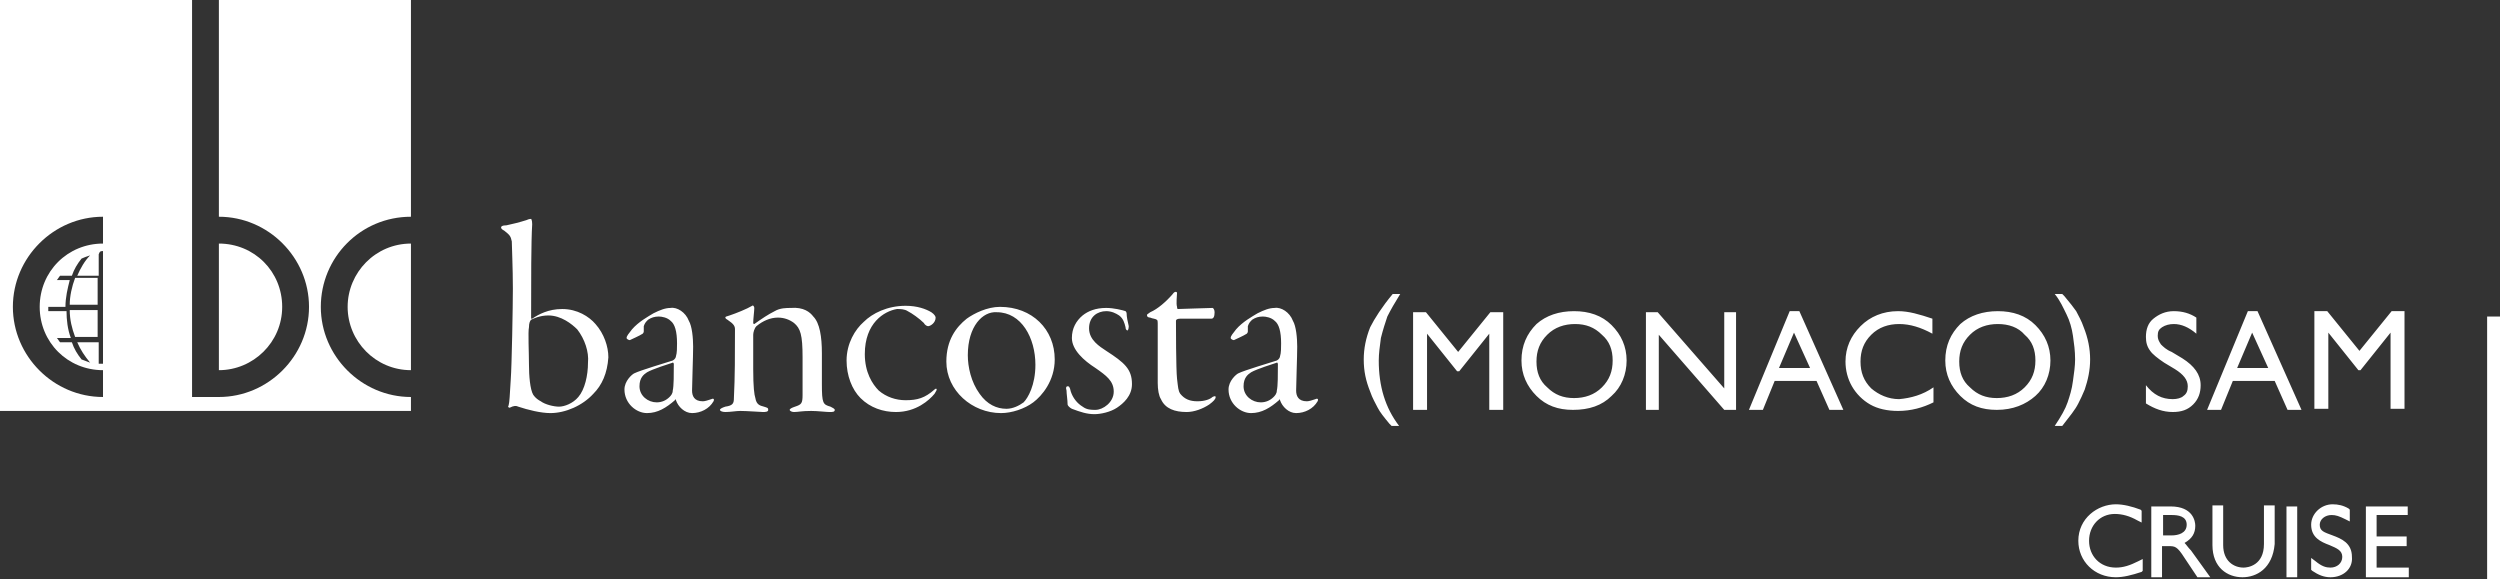 <?xml version="1.0" encoding="utf-8"?>
<!-- Generator: Adobe Illustrator 26.0.3, SVG Export Plug-In . SVG Version: 6.00 Build 0)  -->
<svg version="1.1" xmlns="http://www.w3.org/2000/svg" xmlns:xlink="http://www.w3.org/1999/xlink" x="0px" y="0px" width="233px"
	 height="54px" viewBox="0 0 233 54" enable-background="new 0 0 233 54" xml:space="preserve">
<rect x="0" y="0" width="233" height="54" fill="#333333" stroke="none"/>
<path id="TEXT" fill-rule="evenodd" clip-rule="evenodd" fill="#FFFFFF" d="M53.8,30.7c-0.5-0.5-1.5-1.3-2.7-1.3
	c-0.8,0-1.4,0.3-1.6,0.4c-0.1,0.1-0.2,0.3-0.2,0.7c-0.1,0.4,0,2.4,0,3.5c0,1,0.1,2.3,0.4,2.8c0.2,0.3,0.5,0.5,0.7,0.6
	c0.4,0.3,1.2,0.5,1.7,0.5c0.5,0,1.3-0.3,1.8-0.9c0.6-0.7,0.9-2,0.9-3.2C54.9,32.8,54.5,31.6,53.8,30.7z M55.3,36.7
	c-1,1.1-2.6,1.8-4,1.8c-0.9,0-2.1-0.3-3-0.6c-0.2-0.1-0.4-0.1-0.8,0.1c-0.1,0-0.2-0.1-0.1-0.2c0.1-0.4,0.1-0.9,0.2-2.4
	c0.1-1.3,0.2-7,0.2-8.5c0-1.9-0.1-4-0.1-4.4c-0.1-0.5-0.2-0.6-0.7-1c-0.2-0.1-0.3-0.2-0.3-0.3c0-0.1,0.1-0.2,0.5-0.2
	c0.5-0.1,1.3-0.3,1.9-0.5c0.2-0.1,0.4-0.1,0.4-0.1s0.1,0.1,0.1,0.5c-0.1,1.6-0.1,5.3-0.1,8.7c0,0.1,0.1,0.2,0.1,0.1
	c0.6-0.4,1.5-0.9,2.8-0.9c1.4,0,2.5,0.7,3.1,1.4c0.8,0.9,1.2,2.1,1.2,3.1C56.6,34.8,56.1,35.9,55.3,36.7L55.3,36.7z M62.4,37
	c0.1-0.1,0.3-0.3,0.3-0.6c0.1-0.4,0.1-1.5,0.1-2.5c0,0-0.1-0.2-0.1-0.1c-0.3,0.1-1.9,0.6-2.4,0.9c-0.3,0.2-0.7,0.5-0.7,1.3
	c0,0.9,0.8,1.5,1.6,1.5C61.7,37.5,62.1,37.3,62.4,37z M64.2,29.9c0.3,0.5,0.4,1.6,0.4,2.4c0,1-0.1,3.4-0.1,4.1c0,0.5,0.2,1,1,1
	c0.2,0,0.5-0.1,0.8-0.2c0.2-0.1,0.3,0,0.2,0.2c-0.4,0.7-1.2,1.1-2,1.1c-0.7,0-1.3-0.6-1.5-1.2c0-0.1-0.1-0.1-0.1,0
	c-0.8,0.7-1.6,1.2-2.6,1.2c-1,0-2.1-0.9-2.1-2.2c0-0.8,0.7-1.4,0.9-1.5c0.6-0.3,3-1,3.6-1.2c0.2-0.1,0.3-0.3,0.3-0.4
	c0.1-0.3,0.1-0.8,0.1-1.2c0-1.1-0.2-1.8-0.6-2.1c-0.3-0.3-0.8-0.4-1.1-0.4c-0.4,0-0.7,0.1-1,0.3c-0.2,0.2-0.3,0.3-0.4,0.6
	c0,0.1,0,0.3,0,0.5c0,0.1-0.1,0.2-0.1,0.2c-0.3,0.2-1,0.5-1.2,0.6c-0.1,0-0.3-0.1-0.3-0.2c0-0.2,0.2-0.4,0.5-0.8
	c0.6-0.7,1.5-1.2,2-1.5c0.6-0.3,1.1-0.5,1.6-0.5C63.1,28.6,63.9,29.1,64.2,29.9L64.2,29.9z M75.8,29.5c0.6,0.6,0.8,1.9,0.8,3.4
	c0,1.4,0,1.6,0,2.9c0,1.8,0.1,1.9,0.8,2.1c0.2,0.1,0.4,0.2,0.4,0.3c0,0.2-0.2,0.2-0.5,0.2c-0.3,0-1.1-0.1-1.7-0.1
	c-0.9,0-1.2,0.1-1.6,0.1c-0.2,0-0.4-0.1-0.4-0.2c0-0.1,0.2-0.2,0.5-0.3c0.6-0.2,0.7-0.3,0.7-1.1v-3.5c0-2.1-0.2-2.7-0.8-3.2
	c-0.4-0.3-0.9-0.5-1.5-0.5c-0.7,0-1.4,0.3-2,0.8c-0.2,0.2-0.3,0.6-0.3,0.8c0,0.3,0,1.6,0,3.2c0,1.7,0.1,2.4,0.2,2.7
	c0.1,0.6,0.4,0.7,0.8,0.8c0.3,0.1,0.4,0.1,0.4,0.3c0,0.2-0.3,0.2-0.5,0.2c-0.2,0-1.5-0.1-2.1-0.1c-0.4,0-0.9,0.1-1.4,0.1
	c-0.3,0-0.5-0.1-0.5-0.2c0-0.1,0.2-0.2,0.5-0.3c0.7-0.1,0.8-0.3,0.8-0.8c0.1-1.9,0.1-4.2,0.1-6.4c0-0.3-0.1-0.5-0.7-0.9
	c-0.2-0.1-0.2-0.2-0.2-0.2c0-0.1,0.1-0.1,0.4-0.2c0.6-0.2,1.6-0.6,2.1-0.9c0.1-0.1,0.2,0.1,0.2,0.2c0,0.3-0.1,1-0.1,1.4
	c0,0.1,0.1,0.1,0.1,0.1c0.7-0.5,1.3-0.9,1.9-1.2c0.5-0.3,1.1-0.3,1.5-0.3C74.9,28.6,75.5,29.1,75.8,29.5 M80.6,33
	c0,1.7,0.7,2.8,1.3,3.4c0.7,0.6,1.6,0.9,2.5,0.9c1.1,0,1.8-0.2,2.7-1c0.1-0.1,0.2-0.1,0.2,0c0,0.1-0.1,0.2-0.2,0.4
	c-0.5,0.6-1.7,1.7-3.6,1.7c-1.2,0-2.4-0.4-3.3-1.3c-0.8-0.8-1.3-2.1-1.3-3.5c0-1.6,0.8-2.9,1.6-3.6c0.8-0.8,2.2-1.5,3.9-1.5
	c1.1,0,1.9,0.3,2.4,0.6c0.3,0.2,0.4,0.4,0.4,0.5c0,0.5-0.5,0.8-0.7,0.8c-0.1,0-0.3-0.1-0.4-0.3c-0.4-0.4-1.1-0.9-1.5-1.1
	c-0.3-0.2-0.7-0.2-1-0.2C82.4,29,80.6,30.1,80.6,33 M90.2,33.1c0,1.1,0.3,2.5,1.1,3.6c0.7,1,1.6,1.4,2.5,1.4c0.6,0,1.2-0.3,1.6-0.6
	c0.4-0.4,1.1-1.6,1.1-3.5c0-2.5-1.3-4.9-3.6-4.9C91.6,29,90.2,30.4,90.2,33.1z M98.3,33.5c0,2-1.2,3.4-2,4c-0.8,0.6-2,1-3,1
	c-2.7,0-5.1-2.1-5.1-4.8c0-2,0.9-3.2,1.9-4c0.7-0.5,1.9-1.1,3.1-1.1C96.2,28.6,98.3,30.7,98.3,33.5L98.3,33.5z M101.5,30.6
	c0,1.1,1,1.7,1.6,2.1c1.7,1.1,2.4,1.7,2.4,3.1c0,1.1-0.8,1.8-1.4,2.2c-0.6,0.4-1.5,0.6-2.1,0.6c-0.7,0-1.3-0.2-2.1-0.5
	c-0.2-0.1-0.4-0.3-0.4-0.4c0-0.4-0.1-1-0.1-1.3c-0.1-0.3,0-0.4,0.1-0.4c0.1,0,0.2,0,0.3,0.5c0.2,0.6,0.6,1.1,1.1,1.4
	c0.4,0.3,0.8,0.3,1.2,0.3c0.7,0,1.7-0.7,1.7-1.7c0-1-0.7-1.5-1.7-2.2c-1.1-0.7-2.2-1.7-2.2-2.8c0-0.9,0.4-1.6,1-2.1
	c0.5-0.4,1.2-0.7,2.2-0.7c0.7,0,1.5,0.2,1.8,0.3c0.1,0.1,0.1,0.2,0.1,0.2c0,0.3,0.1,0.8,0.2,1.2c0,0.3-0.1,0.4-0.1,0.4
	c-0.1,0-0.2-0.1-0.2-0.3c-0.1-0.4-0.2-0.8-0.6-1.1c-0.3-0.2-0.7-0.4-1.2-0.4C102.3,29,101.5,29.5,101.5,30.6 M108.2,37.2
	c-0.2-0.3-0.3-0.9-0.3-1.5v-5.4c0-0.3,0-0.5-0.1-0.5c-0.1-0.1-0.4-0.1-0.6-0.2c-0.2,0-0.3-0.1-0.3-0.2c0-0.1,0-0.1,0.3-0.3
	c0.7-0.3,1.5-1,2.1-1.7c0.2-0.3,0.4-0.2,0.4-0.1c0,0.2-0.1,1,0,1.3c0,0.1,0,0.2,0.1,0.2c0.5,0,2.6-0.1,3.2-0.1
	c0.1,0,0.2,0.2,0.2,0.4c0,0.4-0.1,0.6-0.3,0.6c-0.9,0-2.2,0-2.9,0c-0.3,0-0.4,0.1-0.4,0.2c0,0.5,0,4.5,0.1,5.4
	c0.1,0.8,0.1,1.1,0.3,1.4c0.4,0.5,0.9,0.7,1.6,0.7c0.7,0,1.2-0.2,1.4-0.4c0.2-0.1,0.3-0.1,0.3,0c0,0.2-0.2,0.4-0.6,0.7
	c-0.6,0.4-1.4,0.7-2.1,0.7C109.5,38.4,108.6,38.1,108.2,37.2 M118.7,37c0.1-0.1,0.3-0.3,0.3-0.6c0.1-0.4,0.1-1.5,0.1-2.5
	c0,0-0.1-0.2-0.1-0.1c-0.3,0.1-1.9,0.6-2.4,0.9c-0.3,0.2-0.7,0.5-0.7,1.3c0,0.9,0.8,1.5,1.6,1.5C118,37.5,118.4,37.3,118.7,37z
	 M120.5,29.9c0.3,0.5,0.4,1.6,0.4,2.4c0,1-0.1,3.4-0.1,4.1c0,0.5,0.2,1,1,1c0.2,0,0.5-0.1,0.8-0.2c0.2-0.1,0.3,0,0.2,0.2
	c-0.4,0.7-1.2,1.1-2,1.1c-0.7,0-1.3-0.6-1.5-1.2c0-0.1-0.1-0.1-0.1,0c-0.8,0.7-1.6,1.2-2.6,1.2c-1,0-2.1-0.9-2.1-2.2
	c0-0.8,0.7-1.4,0.9-1.5c0.6-0.3,3-1,3.6-1.2c0.2-0.1,0.3-0.3,0.3-0.4c0.1-0.3,0.1-0.8,0.1-1.2c0-1.1-0.2-1.8-0.6-2.1
	c-0.3-0.3-0.8-0.4-1.1-0.4c-0.4,0-0.7,0.1-1,0.3c-0.2,0.2-0.3,0.3-0.4,0.6c0,0.1,0,0.3,0,0.5c0,0.1-0.1,0.2-0.1,0.2
	c-0.3,0.2-1,0.5-1.2,0.6c-0.1,0-0.3-0.1-0.3-0.2c0-0.2,0.2-0.4,0.5-0.8c0.6-0.7,1.5-1.2,2-1.5c0.6-0.3,1.1-0.5,1.6-0.5
	C119.4,28.6,120.2,29.1,120.5,29.9L120.5,29.9z M129.8,27.4h0.7c-0.5,0.8-0.9,1.5-1.2,2.1c-0.2,0.6-0.4,1.2-0.6,2
	c-0.1,0.7-0.2,1.5-0.2,2.1c0,2.4,0.6,4.4,1.9,6.1h-0.7l-0.2-0.2c-0.5-0.6-0.9-1.1-1.1-1.5c-0.2-0.4-0.5-0.9-0.7-1.5
	c-0.4-1-0.6-1.9-0.6-3c0-1,0.2-2,0.6-3C128.1,29.7,128.8,28.6,129.8,27.4 M138.9,29.1h1.2v9.1h-1.3v-7.1l-2.8,3.5h-0.2l-2.8-3.5v7.1
	h-1.3v-9.1h1.2l3,3.7L138.9,29.1 M146.8,30.2c-1,0-1.9,0.3-2.6,1c-0.7,0.7-1,1.5-1,2.5c0,1,0.3,1.8,1,2.4c0.7,0.7,1.5,1,2.5,1
	c1,0,1.9-0.3,2.6-1c0.7-0.7,1-1.5,1-2.5c0-1-0.3-1.8-1-2.4C148.6,30.5,147.8,30.2,146.8,30.2z M146.7,29c1.4,0,2.6,0.4,3.5,1.3
	s1.4,2,1.4,3.3s-0.5,2.5-1.4,3.3c-0.9,0.9-2.1,1.3-3.6,1.3c-1.4,0-2.5-0.4-3.4-1.3c-0.9-0.9-1.4-2-1.4-3.3c0-1.4,0.5-2.5,1.4-3.4
	C144.1,29.4,145.3,29,146.7,29L146.7,29z M160.6,29.1h1.2v9.1h-1.1l-6.1-7v7h-1.2v-9.1h1.1l6.2,7.1V29.1 M168.7,34.3l-1.5-3.3
	l-1.4,3.3H168.7z M166.8,29h0.9l4.1,9.2h-1.3l-1.2-2.7h-3.9l-1.1,2.7h-1.3L166.8,29L166.8,29z M180.2,36.1v1.4
	c-1,0.5-2.1,0.8-3.3,0.8c-1,0-1.9-0.2-2.6-0.6c-0.7-0.4-1.3-1-1.7-1.7c-0.4-0.7-0.6-1.5-0.6-2.3c0-1.3,0.5-2.4,1.4-3.3
	c0.9-0.9,2.1-1.4,3.5-1.4c1,0,2,0.3,3.2,0.7v1.4c-1.1-0.6-2.1-0.9-3.1-0.9c-1,0-1.9,0.3-2.6,1c-0.7,0.7-1,1.5-1,2.5
	c0,1,0.3,1.8,1,2.5c0.7,0.6,1.6,1,2.6,1C178.1,37.1,179.2,36.8,180.2,36.1 M186.2,30.2c-1,0-1.9,0.3-2.6,1c-0.7,0.7-1,1.5-1,2.5
	c0,1,0.3,1.8,1,2.4c0.7,0.7,1.5,1,2.5,1c1,0,1.9-0.3,2.6-1c0.7-0.7,1-1.5,1-2.5c0-1-0.3-1.8-1-2.4C188.1,30.5,187.2,30.2,186.2,30.2
	z M186.2,29c1.4,0,2.6,0.4,3.5,1.3c0.9,0.9,1.4,2,1.4,3.3s-0.5,2.5-1.4,3.3s-2.1,1.3-3.6,1.3c-1.4,0-2.5-0.4-3.4-1.3s-1.4-2-1.4-3.3
	c0-1.4,0.5-2.5,1.4-3.4C183.6,29.4,184.8,29,186.2,29L186.2,29z M192.2,39.7h-0.7c0.6-0.9,1-1.6,1.2-2.2c0.2-0.6,0.4-1.2,0.5-2
	c0.1-0.7,0.2-1.4,0.2-2c0-0.8-0.1-1.5-0.2-2.2c-0.1-0.7-0.3-1.4-0.6-2c-0.3-0.6-0.6-1.3-1.1-1.9h0.7l0.2,0.2
	c0.5,0.6,0.9,1.1,1.1,1.4c0.2,0.4,0.5,0.9,0.7,1.5c0.4,1,0.6,2,0.6,3c0,1-0.2,1.9-0.5,2.8c-0.2,0.5-0.4,0.9-0.6,1.3
	C193.4,38.2,192.9,38.8,192.2,39.7 M202.7,34.4l-1-0.6c-0.6-0.4-1.1-0.8-1.3-1.1c-0.3-0.4-0.4-0.8-0.4-1.3c0-0.7,0.2-1.3,0.7-1.7
	c0.5-0.4,1.1-0.7,1.9-0.7c0.8,0,1.5,0.2,2.1,0.6v1.5c-0.7-0.6-1.4-0.9-2.1-0.9c-0.4,0-0.8,0.1-1.1,0.3c-0.3,0.2-0.4,0.4-0.4,0.8
	c0,0.3,0.1,0.5,0.3,0.8c0.2,0.2,0.5,0.5,1,0.7l1,0.6c1.1,0.7,1.7,1.5,1.7,2.5c0,0.7-0.2,1.3-0.7,1.8c-0.5,0.5-1.1,0.7-1.9,0.7
	c-0.9,0-1.7-0.3-2.5-0.8v-1.7c0.7,0.9,1.5,1.3,2.5,1.3c0.4,0,0.8-0.1,1-0.3c0.3-0.2,0.4-0.5,0.4-0.9
	C203.9,35.4,203.5,34.9,202.7,34.4 M211.4,34.3l-1.5-3.3l-1.4,3.3H211.4z M209.5,29h0.9l4.1,9.2h-1.3l-1.2-2.7h-3.9l-1.1,2.7h-1.3
	L209.5,29L209.5,29z M222.9,29h1.2v9.1h-1.3V31l-2.8,3.5h-0.2l-2.8-3.5v7.1h-1.3V29h1.2l3,3.7L222.9,29 M231.8,54h1.2V29.5h-1.2V54z
	 M197.2,53.8c-2,0-3.5-1.5-3.5-3.4c0-2.1,1.8-3.4,3.5-3.4c0.7,0,1.5,0.2,2.3,0.5l0.1,0.1v1.1l-0.4-0.2c-0.7-0.4-1.4-0.6-2.1-0.6
	c-1.4,0-2.4,1.1-2.4,2.5c0,1.4,1,2.5,2.5,2.5c0.7,0,1.3-0.2,2.1-0.6l0.4-0.2v1.1l-0.1,0.1C198.7,53.6,197.9,53.8,197.2,53.8z
	 M206,53.8h-1.2l-1.2-1.8c-0.7-1.1-0.9-1.1-1.5-1.1h-0.6v2.9h-1v-6.6h1.8c2.1,0,2.3,1.4,2.3,1.8c0,0.7-0.3,1.2-1,1.6
	c0.2,0.2,0.3,0.4,0.6,0.7L206,53.8z M201.6,49.9h0.8c0.6,0,1.4-0.2,1.4-1c0-0.8-0.8-0.9-1.4-0.9h-0.8V49.9z M209,53.8
	c-1.4,0-2.8-0.9-2.8-3v-3.7h1v3.7c0,1.5,1,2.1,1.9,2.1c0.4,0,1.9-0.2,1.9-2.2v-3.6h1v3.6C211.8,53,210.3,53.8,209,53.8z M214.1,53.8
	h-1v-6.6h1V53.8z M217.2,53.8c-0.6,0-1.1-0.2-1.7-0.6l-0.1-0.1V52l0.4,0.3c0.6,0.5,1,0.6,1.4,0.6c0.6,0,1.1-0.4,1.1-1
	c0-0.6-0.5-0.8-1.2-1.1c-0.8-0.3-1.7-0.7-1.7-1.9c0-1,0.9-1.9,2-1.9c0.5,0,1,0.1,1.5,0.4l0.1,0.1v1.1l-0.4-0.2
	c-0.6-0.3-0.9-0.4-1.3-0.4c-0.6,0-1.1,0.4-1.1,0.9c0,0.6,0.4,0.7,1.2,1c0.8,0.3,1.8,0.7,1.8,2C219.3,53,218.4,53.8,217.2,53.8z
	 M224.4,53.8h-3.9v-6.6h3.9V48h-2.9v2h2.8v0.9h-2.8v2h3V53.8z"/>
<path fill-rule="evenodd" clip-rule="evenodd" fill="#FFFFFF" d="M38.3,38.3H0V0h38.3V38.3z M9.6,20.2c-4.6,0-8.4,3.8-8.4,8.4
	S5,37,9.6,37v-2.5c-3.3,0-5.9-2.6-5.9-5.9s2.6-5.9,5.9-5.9V20.2z M28.8,28.6c0,4.6-3.8,8.4-8.4,8.4l-2.5,0V0h2.5v20.2
	C25,20.2,28.8,24,28.8,28.6z M26.3,28.6c0-3.3-2.6-5.9-5.9-5.9v11.8C23.6,34.5,26.3,31.9,26.3,28.6z M32.4,28.6
	c0,3.2,2.6,5.9,5.9,5.9V37c-4.6,0-8.4-3.8-8.4-8.4s3.7-8.4,8.4-8.4v2.5C35,22.7,32.4,25.4,32.4,28.6z M9.6,23.4v10.5c0,0,0,0,0,0
	c-0.1,0-0.3,0-0.4,0v-2h-2c0.3,0.7,0.7,1.3,1.2,1.9c-0.3-0.1-0.5-0.2-0.8-0.3c-0.4-0.5-0.7-1-0.9-1.6H5.6c-0.1-0.1-0.2-0.3-0.3-0.4
	h1.3c-0.3-0.8-0.4-1.7-0.4-2.5H4.5c0-0.1,0-0.1,0-0.2c0-0.1,0-0.1,0-0.2h1.6c0-0.9,0.2-1.7,0.4-2.5H5.3c0.1-0.1,0.2-0.3,0.3-0.4h1.1
	c0.2-0.6,0.5-1.1,0.9-1.6c0.2-0.1,0.5-0.2,0.8-0.3c-0.5,0.5-0.9,1.2-1.2,1.9h2v-2C9.3,23.4,9.4,23.4,9.6,23.4
	C9.5,23.4,9.5,23.4,9.6,23.4z M9.1,28.9H6.5c0,0.9,0.2,1.7,0.5,2.5h2.1V28.9z M9.1,25.9H7c-0.3,0.8-0.5,1.7-0.5,2.5h2.6V25.9z"/>
</svg>
